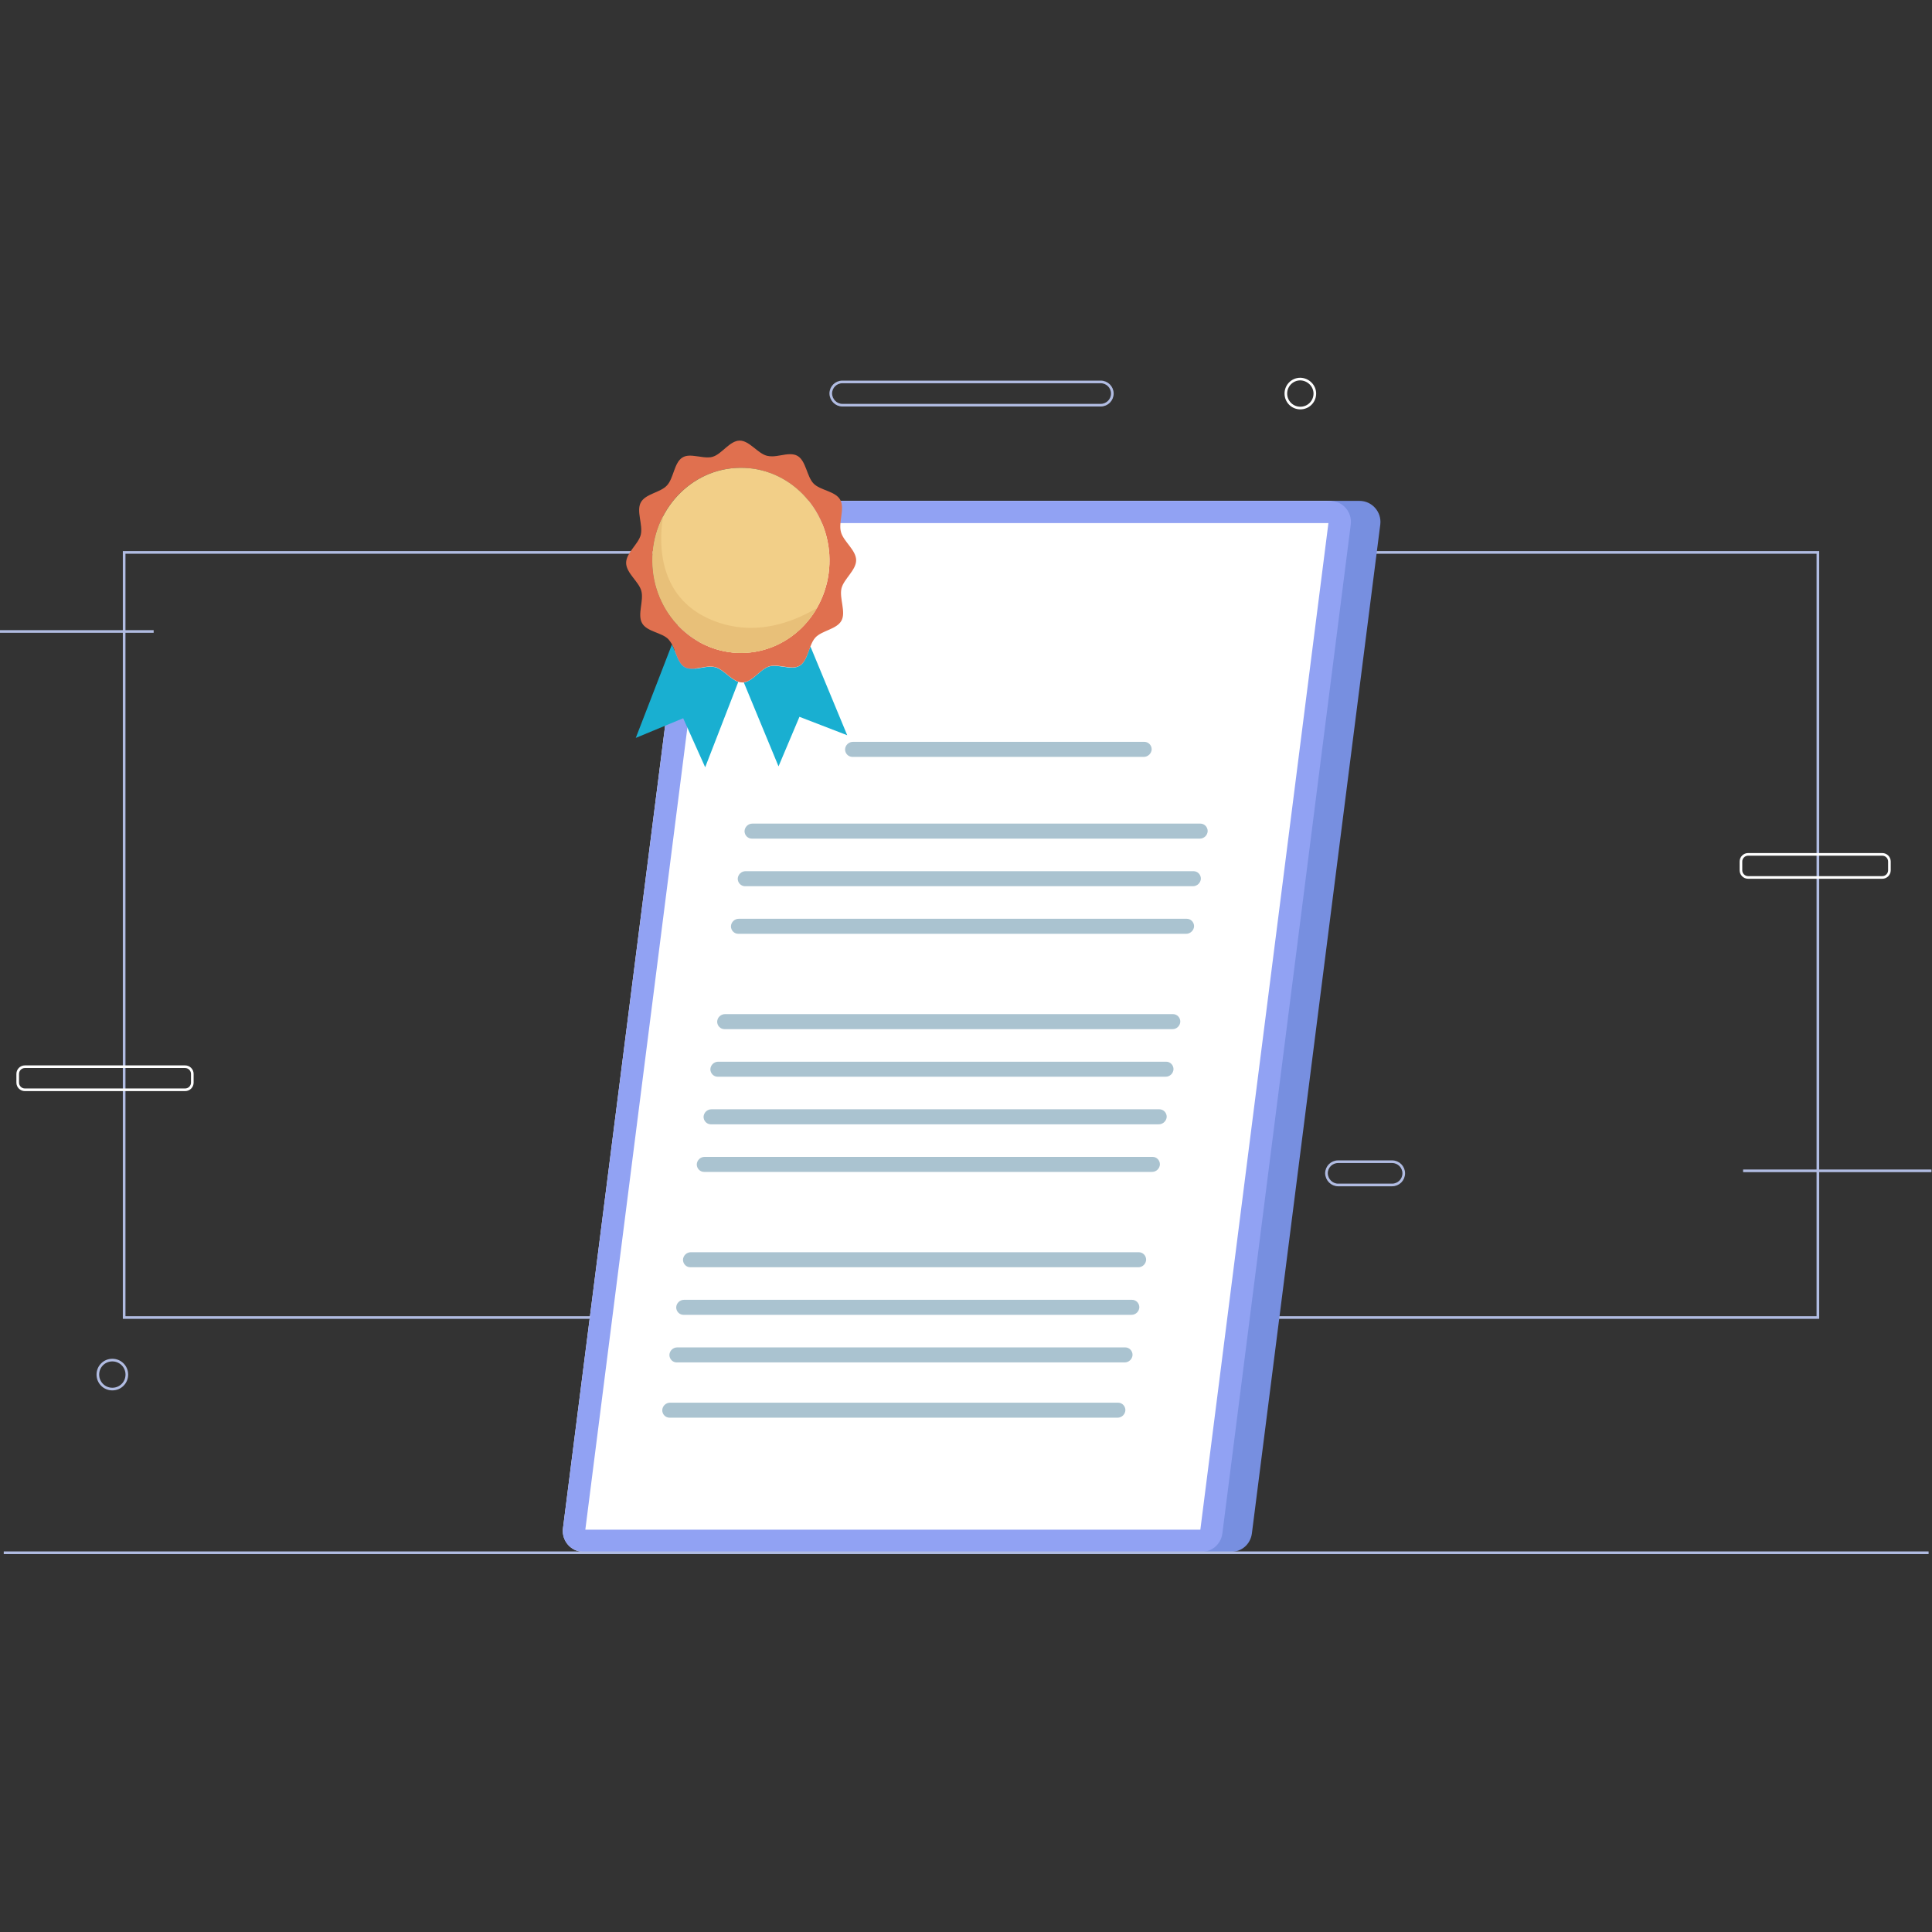 <?xml version="1.0" encoding="utf-8"?>
<!-- Generator: Adobe Illustrator 22.1.0, SVG Export Plug-In . SVG Version: 6.00 Build 0)  -->
<svg version="1.1" id="Capa_1" xmlns="http://www.w3.org/2000/svg" xmlns:xlink="http://www.w3.org/1999/xlink" x="0px" y="0px"
	 viewBox="0 0 1080 1080" style="enable-background:new 0 0 1080 1080;" xml:space="preserve">
<rect x="0" y="0" width="1080" height="1080" fill="#333333" stroke="none"/>
<style type="text/css">
	.st0{fill:none;stroke:#B1BCE2;stroke-width:1.475;stroke-miterlimit:10;}
	.st1{fill:none;stroke:#FFFFFF;stroke-width:1.475;stroke-miterlimit:10;}
	.st2{fill:#778FE0;}
	.st3{fill:#FFFFFF;}
	.st4{fill:#91A2F3;}
	.st5{fill:#AAC3D0;}
	.st6{enable-background:new    ;}
	.st7{fill:#19AFD1;}
	.st8{fill:#E0704F;}
	.st9{clip-path:url(#XMLID_3_);fill:#E8C079;}
</style>
<g>
	<g>
		<rect x="69.4" y="308.8" class="st0" width="946.8" height="427.7"/>
		<g>
			<path class="st1" d="M735,220c0,4.5-3.6,8.1-8.1,8.1c-4.5,0-8.1-3.6-8.1-8.1s3.6-8.1,8.1-8.1C731.3,212,735,215.6,735,220z"/>
			<path class="st0" d="M70.9,768.4c0,4.5-3.6,8.1-8.1,8.1c-4.5,0-8.1-3.6-8.1-8.1s3.6-8.1,8.1-8.1
				C67.3,760.3,70.9,763.9,70.9,768.4z"/>
			<path class="st0" d="M470.9,226.5h144.4c3.6,0,6.5-2.9,6.5-6.5l0,0c0-3.6-2.9-6.5-6.5-6.5H470.9c-3.6,0-6.5,2.9-6.5,6.5l0,0
				C464.5,223.6,467.4,226.5,470.9,226.5z"/>
			<path class="st1" d="M13.9,609.2h89.6c2.2,0,4-1.8,4-4v-4.9c0-2.2-1.8-4-4-4H13.9c-2.2,0-4,1.8-4,4v4.9
				C9.9,607.4,11.7,609.2,13.9,609.2z"/>
			<path class="st1" d="M977.2,490.5h75c2.2,0,4-1.8,4-4v-4.9c0-2.2-1.8-4-4-4h-75c-2.2,0-4,1.8-4,4v4.9
				C973.2,488.7,975,490.5,977.2,490.5z"/>
			<path class="st0" d="M748,662.4h30.2c3.6,0,6.5-2.9,6.5-6.5l0,0c0-3.6-2.9-6.5-6.5-6.5H748c-3.6,0-6.5,2.9-6.5,6.5l0,0
				C741.6,659.5,744.5,662.4,748,662.4z"/>
			<line class="st0" x1="0" y1="353" x2="85.9" y2="353"/>
			<line class="st0" x1="974.4" y1="654.5" x2="1079.7" y2="654.5"/>
		</g>
	</g>
</g>
<g>
	<g>
		<g>
			<g>
				<path class="st2" d="M688.2,867.5H344.6c-7,0-12.4-6.2-11.6-13.1l71.8-564.2c0.7-5.8,5.7-10.2,11.6-10.2H760
					c7,0,12.4,6.2,11.6,13.1l-71.8,564.2C699,863.2,694.1,867.5,688.2,867.5z"/>
			</g>
			<path class="st3" d="M669.9,867.5H326.3c-7,0-12.4-6.2-11.6-13.1l71.8-564.2c0.7-5.8,5.7-10.2,11.6-10.2h343.6
				c7,0,12.4,6.2,11.6,13.1l-71.8,564.2C680.8,863.2,675.8,867.5,669.9,867.5z"/>
			<path class="st4" d="M742.6,292.4L671,855.1H327.2l71.6-562.7H742.6 M743.5,280H398.1c-5.9,0-10.8,4.4-11.6,10.2l-71.8,564.2
				c-0.9,7,4.5,13.1,11.6,13.1h345.4c5.9,0,10.8-4.4,11.6-10.2l71.8-564.2C755.9,286.1,750.5,280,743.5,280L743.5,280z"/>
		</g>
		<g>
			<g>
				<path class="st5" d="M670.7,468.8H420.3c-2.3,0-4.1-1.9-4.1-4.2l0,0c0.1-2.3,2-4.2,4.4-4.2H671c2.3,0,4.1,1.9,4.1,4.2l0,0
					C675,466.9,673.1,468.8,670.7,468.8z"/>
				<path class="st5" d="M639.4,423.1H476.5c-2.3,0-4.1-1.9-4.1-4.2l0,0c0.1-2.3,2-4.2,4.4-4.2h162.9c2.3,0,4.1,1.9,4.1,4.2l0,0
					C643.7,421.2,641.7,423.1,639.4,423.1z"/>
				<path class="st5" d="M666.9,495.4H416.5c-2.3,0-4.1-1.9-4.1-4.2l0,0c0.1-2.3,2-4.2,4.4-4.2h250.4c2.3,0,4.1,1.9,4.1,4.2l0,0
					C671.2,493.5,669.2,495.4,666.9,495.4z"/>
				<path class="st5" d="M663.1,522H412.7c-2.3,0-4.1-1.9-4.1-4.2l0,0c0.1-2.3,2-4.2,4.4-4.2h250.4c2.3,0,4.1,1.9,4.1,4.2l0,0
					C667.4,520.1,665.4,522,663.1,522z"/>
				<path class="st5" d="M655.5,575.3H405c-2.3,0-4.1-1.9-4.1-4.2l0,0c0.1-2.3,2-4.2,4.4-4.2h250.4c2.3,0,4.1,1.9,4.1,4.2l0,0
					C659.7,573.4,657.8,575.3,655.5,575.3z"/>
				<path class="st5" d="M651.6,601.9H401.2c-2.3,0-4.1-1.9-4.1-4.2l0,0c0.1-2.3,2-4.2,4.4-4.2h250.4c2.3,0,4.1,1.9,4.1,4.2l0,0
					C655.9,600,654,601.9,651.6,601.9z"/>
				<path class="st5" d="M647.8,628.5H397.4c-2.3,0-4.1-1.9-4.1-4.2l0,0c0.1-2.3,2-4.2,4.4-4.2h250.4c2.3,0,4.1,1.9,4.1,4.2l0,0
					C652.1,626.6,650.1,628.5,647.8,628.5z"/>
				<path class="st5" d="M644,655.1H393.6c-2.3,0-4.1-1.9-4.1-4.2v0c0.1-2.3,2-4.2,4.4-4.2h250.4c2.3,0,4.1,1.9,4.1,4.2v0
					C648.3,653.3,646.3,655.1,644,655.1z"/>
				<path class="st5" d="M636.4,708.4H385.9c-2.3,0-4.1-1.9-4.1-4.2l0,0c0.1-2.3,2-4.2,4.4-4.2h250.4c2.3,0,4.1,1.9,4.1,4.2l0,0
					C640.6,706.5,638.7,708.4,636.4,708.4z"/>
				<path class="st5" d="M632.5,735H382.1c-2.3,0-4.1-1.9-4.1-4.2l0,0c0.1-2.3,2-4.2,4.4-4.2h250.4c2.3,0,4.1,1.9,4.1,4.2l0,0
					C636.8,733.1,634.9,735,632.5,735z"/>
				<path class="st5" d="M628.7,761.6H378.3c-2.3,0-4.1-1.9-4.1-4.2l0,0c0.1-2.3,2-4.2,4.4-4.2H629c2.3,0,4.1,1.9,4.1,4.2l0,0
					C633,759.8,631,761.6,628.7,761.6z"/>
				<path class="st5" d="M624.7,792.5H374.3c-2.3,0-4.1-1.9-4.1-4.2v0c0.1-2.3,2-4.2,4.4-4.2H625c2.3,0,4.1,1.9,4.1,4.2v0
					C629,790.6,627.1,792.5,624.7,792.5z"/>
			</g>
		</g>
	</g>
	<g>
		<g>
			<g>
				<g>
					<g class="st6">
						<g>
							<path class="st7" d="M375.6,360.3l-20.2,52.2l26.5-11l12.3,27.4l18.5-47.7c-4.5-1.6-8.4-7-12.8-8.2c-0.9-0.2-1.8-0.3-2.8-0.3
								c-1.6,0-3.3,0.3-5.1,0.6c-1.7,0.3-3.4,0.6-5,0.6c-1.6,0-3.1-0.2-4.4-1C378.9,370.7,377.9,364.6,375.6,360.3"/>
							<path class="st7" d="M453,361.3c-1.6,4.1-2.7,8.8-5.9,10.8c-1.3,0.8-2.7,1.1-4.3,1.1c-1.6,0-3.3-0.2-5-0.5
								c-1.7-0.2-3.5-0.5-5.1-0.5c-1,0-1.9,0.1-2.8,0.4c-4.8,1.4-9,8.2-14.1,8.9l19.4,46.9l11.7-27.7l26.7,10.3L453,361.3"/>
							<path class="st8" d="M414.8,365c-27.3,0.3-49.8-22.6-50.1-51.2c-0.3-28.6,21.6-52,48.9-52.3c27.3-0.3,49.7,22.6,50.1,51.2
								C464,341.2,442.2,364.6,414.8,365 M413.4,246.3c-5.5,0.1-9.9,7.5-14.9,9c-0.9,0.3-1.8,0.4-2.8,0.4c-1.6,0-3.3-0.2-5-0.5
								c-1.7-0.2-3.4-0.5-5-0.5c-1.6,0-3.1,0.3-4.3,1.1c-4.6,2.9-4.8,11.6-8.6,15.6c-3.7,4-12,4.6-14.6,9.5c-2.6,4.8,1.3,12.5,0,18
								c-1.3,5.3-8.2,10.1-8.2,15.8c0.1,5.7,7.1,10.4,8.5,15.6c1.5,5.5-2.3,13.2,0.4,18c2.7,4.9,11.1,5.2,14.8,9.1
								c0.7,0.8,1.3,1.7,1.9,2.7c2.3,4.3,3.3,10.4,7,12.7c1.3,0.8,2.8,1,4.4,1c1.6,0,3.3-0.3,5-0.6c1.7-0.3,3.4-0.6,5.1-0.6
								c1,0,1.9,0.1,2.8,0.3c4.3,1.2,8.3,6.6,12.8,8.2c0.8,0.3,1.6,0.4,2.4,0.4c0.3,0,0.6,0,0.8-0.1c5.1-0.7,9.3-7.5,14.1-8.9
								c0.9-0.3,1.8-0.4,2.8-0.4c1.6,0,3.4,0.2,5.1,0.5c1.7,0.2,3.4,0.5,5,0.5c1.6,0,3.1-0.3,4.3-1.1c3.2-2,4.3-6.8,5.9-10.8
								c0.7-1.8,1.5-3.5,2.7-4.8c3.7-4,12-4.6,14.6-9.5c2.6-4.8-1.3-12.5,0-18c1.3-5.3,8.2-10.1,8.2-15.8
								c-0.1-5.7-7.1-10.4-8.5-15.7c-1.5-5.5,2.3-13.2-0.4-18c-2.7-4.9-11.1-5.2-14.9-9.1c-3.8-3.9-4.2-12.6-8.9-15.4
								c-1.3-0.8-2.8-1-4.3-1c-1.6,0-3.3,0.3-5,0.6c-1.7,0.3-3.4,0.6-5,0.6c-1,0-1.9-0.1-2.8-0.3
								C423.5,253.5,418.9,246.2,413.4,246.3"/>
							<g>
								<defs>
									<path id="XMLID_1_" d="M413.6,261.5c-27.3,0.3-49.2,23.8-48.9,52.3c0.3,28.6,22.8,51.5,50.1,51.2
										c27.3-0.3,49.2-23.7,48.9-52.3C463.4,284.1,440.9,261.1,413.6,261.5"/>
								</defs>
								<use xlink:href="#XMLID_1_"  style="overflow:visible;fill:#F2CF88;"/>
								<clipPath id="XMLID_3_">
									<use xlink:href="#XMLID_1_"  style="overflow:visible;"/>
								</clipPath>
								<path class="st9" d="M372.4,280.7c0,0-14.8,47.7,23.9,65.2c40.7,18.3,77.2-18.7,77.2-18.7L446,400.8l-86.4-16.3l-37.9-47
									l17.2-56.4L372.4,280.7"/>
							</g>
						</g>
					</g>
				</g>
			</g>
		</g>
	</g>
	<line class="st0" x1="1078.1" y1="868" x2="2.1" y2="868"/>
</g>
</svg>
